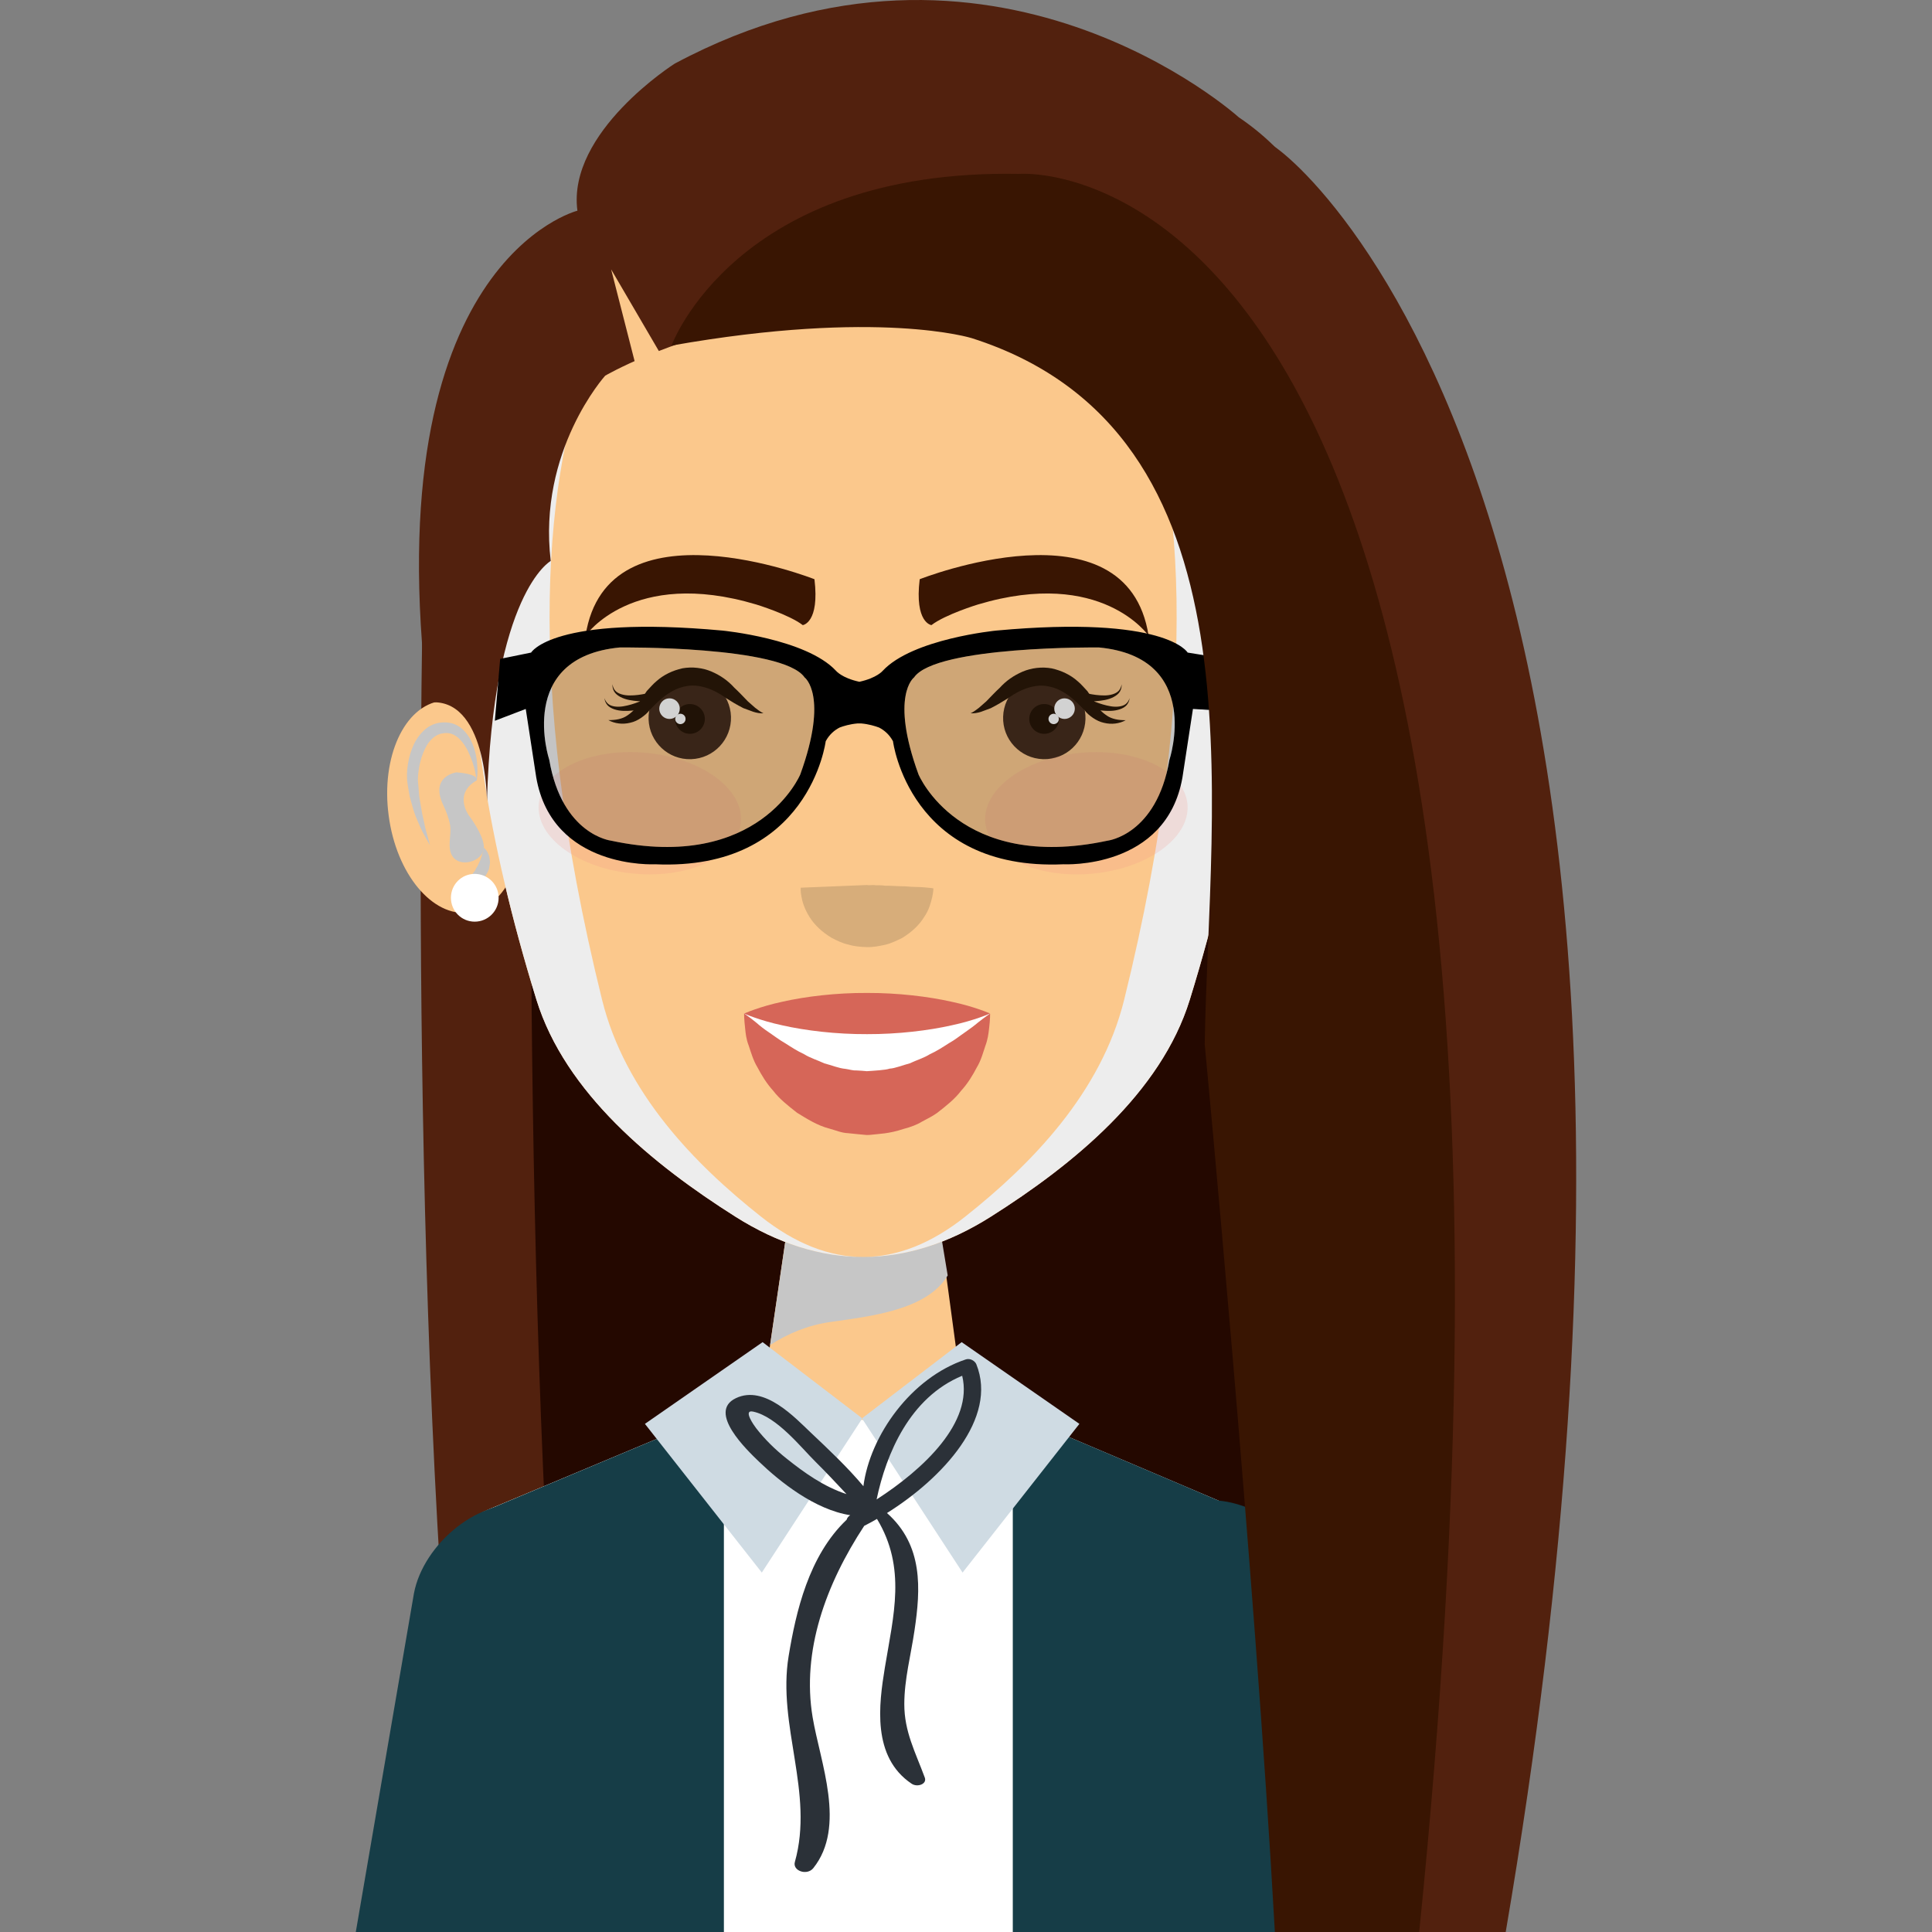 <svg version="1.1" xmlns="http://www.w3.org/2000/svg" xmlns:xlink="http://www.w3.org/1999/xlink" x="0px" y="0px" viewBox="0 0 512 512" style="enable-background:new 0 0 512 512;" xml:space="preserve"><rect x="0" y="0" width="512" height="512" fill="#808080" stroke="none"/><g><g><path style="fill:#52210E;" d="M345.99,512l1.52-369.56H112.34c-1.03,46.18-3.97,234.64,12.76,369.56H345.99z"/><g><path style="fill:#240800;" d="M346.19,512l1.33-369.56H141.46c-0.9,46.18-3.47,234.64,11.17,369.56H346.19z"/></g></g><g><path style="fill:#FBC88C;" d="M302.03,429.33c1.2,9.24,2.52,18.46,3.97,27.67l4.24,27.64l4.7,27.35h46.98l-12.07-89.87c-1.72-13.24-13.85-22.49-27.09-20.76c-13.24,1.72-22.58,13.87-20.84,27.1L302.03,429.33z"/></g><g><path style="fill:#FBC88C;" d="M144.04,512l15.05-81.87c2.46-13.13-6.2-25.68-19.34-28.14c-13.12-2.46-25.75,6.19-28.23,19.32l-0.14,0.83c-1.74,9.31-3.38,18.64-4.88,28.01l-4.64,28.05L96.91,512H144.04z"/></g><g><polygon style="fill:#FBC88C;" points="257.52,388.09 199.42,388.09 208.61,325.57 249.08,325.57"/><path d="M220.06,350.34c10.85-1.54,25.64-3.19,31.09-12.33l-2.06-12.44h-40.47l-4.53,30.88C208.82,353.41,214.04,351.2,220.06,350.34z" style="fill:#C6C6C6;mix-blend-mode:multiply"/></g><path style="fill:#FBC88C;" d="M133.89,512h190.12l11.13-46.87c16.15-46.6-5.26-64.49-5.26-64.49l-73.98-30.87h-53.91l-73.97,30.87c0,0-21.42,17.89-5.26,64.49L133.89,512z"/><path style="fill:#FFFFFF;" d="M324.01,512l10.96-46.14c-19.84-14.9-21.68-47.26-5.52-65.41l-66.02-28.06l-34.71,3.91l-35.24-3.13l-64.36,26.99c16.66,18.32,14.64,51.56-6.07,66.24L133.89,512H324.01z"/><g><g><g><path style="fill:#FBC88C;" d="M321.32,211.43c-2.09,15.5,4.14,29.1,13.88,30.4c9.73,1.29,19.32-10.21,21.37-25.71c2.06-15.49-4.16-29.09-13.92-30.38C332.91,184.44,323.36,195.95,321.32,211.43z"/><g><path style="fill:#C6C6C6;" d="M333.25,206.82c0,0,0.08-0.86,0.4-2.28c0.26-1.43,0.9-3.44,1.96-5.6c1.06-2.08,2.86-4.5,5.3-4.66c0.6-0.06,1.23,0.03,1.87,0.17c0.1,0.06,0.77,0.25,0.97,0.38c0.2,0.17,0.45,0.22,0.7,0.46c1.05,0.75,1.93,1.94,2.55,3.31c0.65,1.35,1.13,2.86,1.41,4.36c0.26,1.5,0.49,3.08,0.35,4.43c-0.19,1.56-0.18,3.14-0.44,4.49c-0.23,1.39-0.46,2.68-0.67,3.89c-0.31,1.22-0.54,2.34-0.74,3.34c-0.19,1.01-0.53,1.84-0.69,2.56c-0.41,1.42-0.6,2.27-0.6,2.27s0.45-0.73,1.18-2.04c0.32-0.67,0.82-1.43,1.23-2.39c0.42-0.95,0.91-2.03,1.4-3.23c0.44-1.22,0.82-2.59,1.24-4.04c0.45-1.47,0.6-2.93,0.87-4.52c0.26-1.79,0.19-3.52-0.1-5.28c-0.3-1.75-0.79-3.52-1.59-5.21c-0.78-1.67-1.99-3.28-3.64-4.46c-0.38-0.28-0.94-0.53-1.45-0.78c-0.53-0.21-0.67-0.22-1.33-0.4c-0.96-0.17-1.93-0.21-2.92-0.06c-1.99,0.29-3.56,1.54-4.56,2.82c-1.02,1.28-1.6,2.65-2.04,3.92c-0.82,2.54-0.87,4.73-0.88,6.22C333.06,206,333.25,206.82,333.25,206.82z"/></g><path style="fill:#C6C6C6;" d="M333.25,206.82c0,0-0.99-1.62,5.33-2.14c0,0,7.16,0.94,3.48,8.69c-0.78,1.66-1.43,3.39-1.77,5.21c-0.46,2.59,0.9,6.06-0.67,8.38c-2,2.99-7.7,1.43-8.26-1.95c-0.41-2.58,2.56-7.08,3.96-8.95C335.32,216.07,339.51,210.38,333.25,206.82z"/><g><path style="fill:#C6C6C6;" d="M331.35,224.68c0.01,0.02-0.22,0.12-0.46,0.44c-0.29,0.3-0.6,0.79-0.85,1.45c-0.17,0.33-0.18,0.7-0.26,1.11c-0.05,0.4-0.14,0.84-0.03,1.27c0.06,0.45,0.11,0.92,0.22,1.38c0.15,0.44,0.41,0.85,0.61,1.27c0.26,0.39,0.45,0.86,0.79,1.17c0.31,0.33,0.69,0.6,0.99,0.86c0.65,0.6,1.37,0.92,2.04,1.08c1.27,0.43,2.19,0.4,2.19,0.4s-0.45-0.92-1.11-1.85c-0.18-0.25-0.36-0.49-0.59-0.71c-0.17-0.28-0.29-0.59-0.51-0.85c-0.19-0.27-0.33-0.56-0.56-0.81c-0.23-0.24-0.29-0.57-0.47-0.83c-0.4-0.54-0.6-1.13-0.87-1.69c-0.17-0.27-0.24-0.55-0.33-0.83c-0.06-0.29-0.23-0.58-0.3-0.85C331.54,225.63,331.35,224.68,331.35,224.68z"/></g></g><g><path style="fill:#FBC88C;" d="M138.25,211.43c2.08,15.5-4.15,29.1-13.9,30.4c-9.73,1.29-19.32-10.21-21.35-25.71c-2.07-15.49,4.16-29.09,13.91-30.38C126.64,184.44,136.21,195.95,138.25,211.43z"/><g><path d="M126.32,206.82c0,0-0.12-0.86-0.4-2.28c-0.28-1.43-0.91-3.44-1.96-5.6c-1.06-2.08-2.87-4.5-5.3-4.66c-0.6-0.06-1.24,0.03-1.88,0.17c-0.1,0.06-0.76,0.25-0.96,0.38c-0.2,0.17-0.45,0.22-0.72,0.46c-1.05,0.75-1.93,1.94-2.55,3.31c-0.64,1.35-1.11,2.86-1.41,4.36c-0.26,1.5-0.49,3.08-0.35,4.43c0.19,1.56,0.18,3.14,0.44,4.49c0.23,1.39,0.45,2.68,0.68,3.89c0.29,1.22,0.53,2.34,0.73,3.34c0.21,1.01,0.51,1.84,0.69,2.56c0.41,1.42,0.6,2.27,0.6,2.27s-0.46-0.73-1.17-2.04c-0.33-0.67-0.82-1.43-1.23-2.39c-0.42-0.95-0.92-2.03-1.4-3.23c-0.46-1.22-0.83-2.59-1.24-4.04c-0.45-1.47-0.61-2.93-0.88-4.52c-0.27-1.79-0.18-3.52,0.1-5.28c0.29-1.75,0.78-3.52,1.58-5.21c0.81-1.67,1.99-3.28,3.65-4.46c0.38-0.28,0.93-0.53,1.45-0.78c0.54-0.21,0.68-0.22,1.33-0.4c0.97-0.17,1.93-0.21,2.92-0.06c1.99,0.29,3.57,1.54,4.56,2.82c1.04,1.28,1.6,2.65,2.04,3.92c0.82,2.54,0.88,4.73,0.9,6.22C126.5,206,126.32,206.82,126.32,206.82z" style="fill:#C6C6C6;mix-blend-mode:multiply"/></g><path d="M126.32,206.82c0,0,0.99-1.62-5.35-2.14c0,0-7.15,0.94-3.5,8.69c0.79,1.66,1.46,3.39,1.79,5.21c0.49,2.59-0.9,6.06,0.67,8.38c2.01,2.99,7.71,1.43,8.26-1.95c0.42-2.58-2.56-7.08-3.96-8.95C124.24,216.07,120.06,210.38,126.32,206.82z" style="fill:#C6C6C6;mix-blend-mode:multiply"/><g><path style="fill:#C6C6C6;" d="M128.21,224.68c0,0.02,0.22,0.12,0.47,0.44c0.28,0.3,0.59,0.79,0.83,1.45c0.17,0.33,0.21,0.7,0.26,1.11c0.05,0.4,0.14,0.84,0.04,1.27c-0.09,0.45-0.13,0.92-0.23,1.38c-0.15,0.44-0.4,0.85-0.62,1.27c-0.24,0.39-0.46,0.86-0.78,1.17c-0.31,0.33-0.69,0.6-1.01,0.86c-0.64,0.6-1.36,0.92-2.02,1.08c-1.26,0.43-2.19,0.4-2.19,0.4s0.44-0.92,1.13-1.85c0.15-0.25,0.36-0.49,0.56-0.71c0.18-0.28,0.32-0.59,0.51-0.85c0.2-0.27,0.36-0.56,0.59-0.81c0.23-0.24,0.29-0.57,0.45-0.83c0.41-0.54,0.63-1.13,0.88-1.69c0.17-0.27,0.24-0.55,0.35-0.83c0.06-0.29,0.23-0.58,0.28-0.85C128.03,225.63,128.21,224.68,128.21,224.68z"/></g></g></g><path style="fill:#FBC88C;" d="M282.17,50.67c0,0-22.94-10.25-53.55-10.38c-30.36,0.14-53.31,10.38-53.31,10.38s-86.54,41.51-33.15,214.26c7.65,24.71,30.87,43.68,52.73,57.5c22.56,14.26,45.24,14.21,67.69,0c21.85-13.81,45.1-32.78,52.73-57.5C368.72,92.18,282.17,50.67,282.17,50.67z"/><g><g><path d="M282.17,50.67c0,0-22.89-10.22-53.43-10.38c24.41,0.17,42.68,10.38,42.68,10.38s69.18,41.51,26.5,214.26c-6.1,24.71-24.68,43.68-42.14,57.5c-8.97,7.11-18,10.67-27.03,10.68c11.3-0.01,22.59-3.57,33.83-10.68c21.85-13.81,45.1-32.78,52.73-57.5C368.72,92.18,282.17,50.67,282.17,50.67z" style="fill:#EDEDED;mix-blend-mode:multiply"/><path d="M201.69,322.43c-17.47-13.81-36.04-32.78-42.14-57.5C116.87,92.18,186.04,50.67,186.04,50.67s18.33-10.24,42.58-10.38l0,0c-30.36,0.14-53.31,10.38-53.31,10.38s-86.54,41.51-33.15,214.26c7.65,24.71,30.87,43.68,52.73,57.5c11.26,7.12,22.56,10.68,33.85,10.68C219.72,333.11,210.69,329.55,201.69,322.43z" style="fill:#EDEDED;mix-blend-mode:multiply"/></g></g><g><path style="fill:#D7AD7A;" d="M212.21,235.25c0,0,8.76-0.36,17.53-0.71c0.76,0.15,1.52-0.1,2.31,0.07c0.78-0.01,1.59-0.02,2.46,0.11c1.69-0.02,3.59,0.17,5.44,0.17c1.92,0.22,3.66,0.12,5.07,0.27c1.38,0.1,2.34,0.26,2.34,0.26s0,0.91-0.31,2.31c-0.33,1.39-0.83,3.43-2.17,5.33c-1.22,2.03-3.24,3.95-5.83,5.53c-1.36,0.65-2.81,1.38-4.39,1.77c-1.59,0.33-3.26,0.7-4.94,0.63c-1.68-0.05-3.36-0.19-4.93-0.68c-1.61-0.33-3.03-1.08-4.38-1.76c-2.6-1.56-4.62-3.5-5.87-5.53c-1.27-2.01-1.9-3.95-2.15-5.41C212.1,236.19,212.21,235.25,212.21,235.25z"/></g><g><g><g><g><path style="fill:#402716;" d="M171.88,190.61c0.19,6.03,5.23,10.77,11.25,10.58c6.05-0.19,10.77-5.24,10.59-11.27c-0.19-6.03-5.24-10.77-11.27-10.56C176.41,179.53,171.69,184.58,171.88,190.61z"/><path style="fill:#200F00;" d="M178.9,190.65c0.06,2.18,1.9,3.89,4.07,3.82c2.16-0.06,3.89-1.89,3.82-4.07c-0.06-2.18-1.9-3.89-4.07-3.82C180.54,186.65,178.83,188.46,178.9,190.65z"/><g><g><path style="fill:#241201;" d="M202.32,189.03c-0.86,0.06-1.84-0.12-2.72-0.41l-2.61-0.96c-1.62-0.83-3.19-1.76-4.75-2.75l-0.1-0.1c-1.49-1.06-3.36-2.06-5.12-2.58c-1.79-0.54-3.6-0.74-5.32-0.35c-1.73,0.3-3.38,1.08-4.98,2.18c-1.59,1.1-3.04,2.55-4.5,4.06l0.08-0.12c-0.74,1.01-1.52,1.62-2.4,2.24c-0.87,0.6-1.84,1.07-2.87,1.29c-2.04,0.51-4.15,0.23-5.8-0.69c1.9,0.01,3.66-0.28,5.02-1.23c0.67-0.46,1.29-0.96,1.83-1.55c0.51-0.56,1.01-1.33,1.26-1.85l0.01-0.01l0.07-0.11l1.98-2.95c0.85-0.87,1.6-1.82,2.56-2.61c1.86-1.68,4.29-2.84,6.88-3.42c2.63-0.47,5.38-0.13,7.72,0.86c2.36,1.02,4.34,2.38,6.08,4.32l-0.1-0.1c1.24,1.14,2.42,2.41,3.63,3.66l1.94,1.71C200.81,188.08,201.46,188.63,202.32,189.03z"/></g></g><g><g><path style="fill:#241201;" d="M171.77,187.56c0,0-3.22,0.94-6.55,0.83c-1.65-0.05-3.41-0.55-4.26-1.54c-0.81-1-0.72-1.88-0.79-1.85c0.05-0.04,0.17,0.86,1.05,1.58c0.89,0.7,2.45,0.84,3.93,0.6c3.02-0.49,5.76-1.89,5.76-1.89L171.77,187.56z"/></g></g><g><g><path style="fill:#241201;" d="M173.31,185.76c0,0.01-3.32,0.4-6.6-0.26c-1.61-0.32-3.27-1.1-3.94-2.22c-0.64-1.11-0.4-1.97-0.47-1.95c0.06-0.03,0.02,0.88,0.77,1.73c0.76,0.84,2.28,1.23,3.78,1.24c3.05,0.02,5.99-0.91,5.99-0.91L173.31,185.76z"/></g></g><path style="fill:#FFFFFF;" d="M174.71,187.88c0.05,1.51,1.31,2.7,2.8,2.65c1.51-0.06,2.69-1.31,2.64-2.82c-0.05-1.51-1.31-2.7-2.82-2.64C175.85,185.11,174.68,186.38,174.71,187.88z"/><path style="fill:#FFFFFF;" d="M178.94,190.58c0.03,0.75,0.67,1.34,1.41,1.32c0.76-0.03,1.36-0.66,1.33-1.42c-0.01-0.76-0.65-1.35-1.41-1.33C179.52,189.18,178.93,189.81,178.94,190.58z"/></g><path style="fill:#391502;" d="M155.17,168.48c0,0,12.42-18.09,45.22-8.29c0,0,8.66,2.64,12.35,5.47c0,0,4.5-0.56,3.1-12.16C215.83,153.5,160.87,131.75,155.17,168.48z"/></g></g><g><g><g><path style="fill:#402716;" d="M287.66,190.61c-0.19,6.03-5.21,10.77-11.23,10.58c-6.05-0.19-10.8-5.24-10.59-11.27c0.19-6.03,5.24-10.77,11.26-10.56C283.14,179.53,287.85,184.58,287.66,190.61z"/><path style="fill:#200F00;" d="M280.66,190.65c-0.06,2.18-1.9,3.89-4.06,3.82c-2.18-0.06-3.91-1.89-3.83-4.07c0.06-2.18,1.88-3.89,4.07-3.82C279.02,186.65,280.72,188.46,280.66,190.65z"/><g><g><path style="fill:#241201;" d="M257.23,189.03c0.86-0.4,1.51-0.95,2.19-1.45l1.95-1.71c1.22-1.25,2.4-2.52,3.64-3.66l-0.1,0.1c1.75-1.94,3.73-3.29,6.09-4.32c2.34-0.99,5.1-1.34,7.73-0.86c2.59,0.58,5.02,1.74,6.87,3.41c0.97,0.79,1.72,1.75,2.57,2.62l1.98,2.95l0.07,0.11l0.01,0.01c0.26,0.52,0.75,1.29,1.26,1.85c0.54,0.6,1.15,1.1,1.83,1.56c1.36,0.94,3.13,1.23,5.01,1.22c-1.65,0.92-3.76,1.2-5.8,0.69c-1.03-0.22-1.99-0.7-2.87-1.29c-0.89-0.63-1.66-1.23-2.4-2.24l0.08,0.12c-1.46-1.51-2.9-2.96-4.5-4.06c-1.59-1.1-3.25-1.88-4.98-2.18c-1.72-0.38-3.52-0.19-5.32,0.35c-1.77,0.52-3.63,1.53-5.13,2.58l-0.1,0.1c-1.56,0.99-3.13,1.93-4.75,2.75l-2.61,0.97C259.07,188.92,258.09,189.1,257.23,189.03z"/></g></g><g><g><path style="fill:#241201;" d="M288.64,185.29c0,0,2.74,1.4,5.76,1.89c1.48,0.24,3.04,0.1,3.93-0.6c0.88-0.72,0.99-1.61,1.04-1.58c-0.06-0.03,0.03,0.85-0.78,1.85c-0.85,0.99-2.61,1.49-4.25,1.54c-3.34,0.1-6.54-0.83-6.54-0.83L288.64,185.29z"/></g></g><g><g><path style="fill:#241201;" d="M286.71,183.39c0,0,2.94,0.93,5.99,0.91c1.5-0.01,3.01-0.4,3.78-1.25c0.74-0.85,0.72-1.75,0.77-1.72c-0.07-0.02,0.17,0.84-0.47,1.95c-0.67,1.12-2.32,1.9-3.93,2.22c-3.28,0.65-6.6,0.26-6.6,0.26L286.71,183.39z"/></g></g><path style="fill:#FFFFFF;" d="M284.84,187.88c-0.05,1.51-1.32,2.7-2.82,2.65c-1.5-0.06-2.68-1.31-2.63-2.82c0.05-1.51,1.29-2.7,2.8-2.64C283.7,185.11,284.88,186.38,284.84,187.88z"/><path style="fill:#FFFFFF;" d="M280.6,190.58c-0.01,0.75-0.65,1.34-1.42,1.32c-0.73-0.03-1.33-0.66-1.32-1.42c0.03-0.76,0.67-1.35,1.42-1.33C280.04,189.18,280.63,189.81,280.6,190.58z"/></g><path style="fill:#391502;" d="M304.39,168.48c0,0-12.42-18.09-45.21-8.29c0,0-8.66,2.64-12.34,5.47c0,0-4.52-0.56-3.11-12.16C243.73,153.5,298.69,131.75,304.39,168.48z"/></g></g></g><g><path style="opacity:0.2;fill:#F29487;" d="M314.69,213.13c-0.81-8.86-13.42-14.95-28.22-13.63c-14.78,1.32-26.14,9.57-25.36,18.42c0.81,8.85,13.44,14.95,28.22,13.63C304.12,230.22,315.48,221.99,314.69,213.13z"/><path style="opacity:0.2;fill:#F29487;" d="M171.01,199.49c-14.81-1.32-27.45,4.78-28.23,13.63c-0.78,8.86,10.57,17.09,25.36,18.42c14.79,1.32,27.41-4.78,28.2-13.63C197.14,209.06,185.81,200.81,171.01,199.49z"/></g><path style="fill:#FFFFFF;" d="M340.07,237.92c0,3.5-2.83,6.33-6.31,6.33c-3.5,0-6.34-2.83-6.34-6.33s2.84-6.33,6.34-6.33C337.24,231.59,340.07,234.42,340.07,237.92z"/><path style="fill:#FFFFFF;" d="M132.14,237.92c0,3.5-2.84,6.33-6.34,6.33c-3.5,0-6.3-2.83-6.3-6.33s2.8-6.33,6.3-6.33C129.3,231.59,132.14,234.42,132.14,237.92z"/><g><path style="fill:#FFFFFF;" d="M197.19,268.59c6.75,14.22,18.79,23.73,32.59,23.73c13.79,0,25.83-9.51,32.6-23.73H197.19z"/><g><path style="fill:#D66658;" d="M197.19,268.59c0,0,1.28,0.82,3.22,2.41c0.93,0.83,2.16,1.79,3.46,2.65c1.33,0.89,2.59,1.9,4.25,2.84c1.56,1,3.17,2.05,4.97,2.88c1.67,1.04,3.61,1.6,5.38,2.44c1.91,0.47,3.71,1.29,5.64,1.46c0.95,0.13,1.86,0.46,2.83,0.41l1.42,0.08l0.72,0.06l0.35,0.03l0.17,0.02l0.09,0.01l0.05,0.01h0.02c-0.31,0.01,0.74-0.03-0.7,0.03c2.61-0.17,5.69-0.34,6.7-0.72c1.4-0.06,3.51-0.93,5.33-1.4c1.77-0.84,3.71-1.4,5.37-2.44c1.81-0.82,3.41-1.87,4.97-2.87c1.65-0.91,2.98-2.02,4.33-2.93c1.32-0.92,2.5-1.79,3.41-2.57c1.9-1.51,3.22-2.38,3.22-2.38s0.04,1.47-0.28,4.04c-0.15,1.29-0.35,2.89-0.99,4.55c-0.58,1.7-1.1,3.77-2.27,5.71c-1.06,2.02-2.34,4.18-4.16,6.17c-1.63,2.16-3.92,3.97-6.33,5.85c-1.23,0.9-2.67,1.57-4.07,2.34c-1.32,0.81-3,1.43-4.83,1.91c-3.98,1.31-6.26,1.26-8.94,1.58l-0.77,0.03h-0.04l-0.08-0.01l-0.16-0.01l-0.31-0.03l-0.64-0.06l-1.27-0.12l-2.54-0.26c-1.71-0.06-3.28-0.78-4.88-1.2c-3.25-0.83-6-2.62-8.59-4.2c-2.4-1.88-4.69-3.68-6.33-5.84c-1.81-2-3.09-4.16-4.15-6.17c-1.16-1.9-1.76-4.08-2.34-5.8c-0.68-1.73-0.81-3.23-0.94-4.48C197.18,270.11,197.19,268.59,197.19,268.59z"/></g><g><path style="fill:#D66658;" d="M262.38,268.59c0,0-4.07,1.83-10.18,3.13c-6.11,1.38-14.26,2.37-22.41,2.34c-8.15,0.04-16.3-0.94-22.41-2.32c-6.11-1.3-10.18-3.14-10.18-3.14s4.07-1.84,10.18-3.14c6.11-1.38,14.26-2.37,22.41-2.32c8.15-0.03,16.3,0.96,22.41,2.34C258.3,266.76,262.38,268.59,262.38,268.59z"/></g></g><path style="fill:#52210E;" d="M129.05,212.32c0,0,0-28.19-15.67-26.1C99.32,69.3,153.02,55.84,153.02,55.84c-2.78-20.88,25.77-38.97,25.77-38.97c84.06-44.97,149.48,14.2,149.48,14.2c61.94,41.76,12.59,155.15,12.59,155.15c-15.67-2.09-15.67,26.1-15.67,26.1c-2.1-93.97-31.32-112.76-31.32-112.76c-68.57-37.96-133.49,0-133.49,0s-17.92,19.87-14.43,49.1C145.95,148.66,130.63,157.01,129.05,212.32z"/><g><polygon style="fill:#FBC88C;" points="169.3,100.1 161.96,71.39 176.91,96.98    "/></g></g><g><path style="fill:#163D47;" d="M191.84,512V373.87l-62.71,26.3c16.66,18.32,14.64,51.56-6.07,66.24L133.89,512H191.84z"/><path style="fill:#163D47;" d="M324.01,512l10.96-46.14c-19.84-14.9-21.68-47.26-5.52-65.41L268.4,374.5V512H324.01z"/></g><g><polygon style="fill:#CFDBE3;" points="228.52,375.89 202.1,355.68 170.91,377.34 201.89,416.75   "/><polygon style="fill:#CFDBE3;" points="228.43,375.89 254.85,355.68 286.05,377.34 255.09,416.75   "/></g><path style="fill:#2B3138;" d="M239.65,451.61c0-6.54,1.75-13.03,2.7-19.5c1.65-11.06,2.34-22.57-7.29-31.14c14.73-9.22,29.45-25.12,23.67-39.45c-0.35-0.84-1.6-1.65-2.79-1.26c-14.49,4.82-25.39,20.19-27.13,33.6c-4.19-5.01-9.2-9.72-13.94-14.2c-4.1-3.87-12.27-12.76-19.85-9.13c-7.67,3.65,2.96,13.79,6.12,16.82c5.53,5.31,14.78,12.74,24.18,14.19c-0.54,0.34-0.83,0.76-0.95,1.2c-10.07,9.56-13.45,24.48-15.37,36.11c-3.06,18.52,6.8,36.23,1.65,54.58c-0.68,2.37,3.21,3.71,4.88,1.65c8.81-11.02,1.83-28.02-0.17-39.96c-2.96-17.62,3.51-35.29,13.67-50.76c1.11-0.56,2.25-1.17,3.38-1.83c7.83,12.96,4.38,25.5,2.09,39.39c-1.59,9.74-3.5,23.68,7.1,30.79c1.51,1.01,4.12,0.1,3.48-1.63C242.58,464.31,239.64,458.91,239.65,451.61z M208.47,386.55c-3.09-2.45-5.84-5.16-8.12-8.11c-0.45-0.59-3.6-4.95-0.77-4.35c6.3,1.33,12.71,9.52,16.54,13.3c2.82,2.79,5.51,5.67,8.21,8.56C218.25,393.96,213.08,390.23,208.47,386.55z M254.99,364.59c3,12.37-10.23,24.74-22.68,32.78C234.85,385.26,241.09,370.34,254.99,364.59z"/><path style="fill:#163D47;" d="M144.04,512l15.05-81.87c2.46-13.13-5.62-28.72-18.76-31.19c-13.12-2.46-28.15,10.19-30.63,23.32L94.29,512H144.04z"/><path style="fill:#163D47;" d="M314.02,512h51.44l-14.47-90.83c-2.47-13.12-20.33-25.75-33.46-23.27c-13.13,2.46-21.22,18.07-18.75,31.19L314.02,512z"/><g><path d="M314.74,172.94c0,0-5.71-9.98-50.72-5.83c0,0-22.17,2.14-30.09,10.66c0,0-1.54,1.9-6.19,2.91c-4.66-1.01-6.19-2.91-6.19-2.91c-7.92-8.52-30.09-10.66-30.09-10.66c-45.04-4.14-50.71,5.83-50.71,5.83l-8.2,1.67l-1.41,16.4l8.19-3.13l2.78,18.14c4.25,24.5,31.51,23.02,31.51,23.02c40.87,1.81,45.2-32.61,45.2-32.61c1-1.83,2.31-2.91,3.69-3.63c1.02-0.39,2.73-0.91,4.71-1.08c0.18,0.01,0.33-0.01,0.5,0c0.18-0.01,0.36,0.01,0.51,0c2.01,0.17,3.7,0.7,4.74,1.09c1.38,0.72,2.69,1.81,3.68,3.62c0,0,4.32,34.42,45.19,32.61c0,0,27.24,1.48,31.52-23.02l2.78-18.14l9.71,0.58l1.17-13.54L314.74,172.94z M212.08,205.24c0,0-10.85,25.94-50.12,17.55c0,0-12.98-1.49-16.4-21.42c0,0-8.99-27.15,18.71-29.79c0,0,43.18-0.45,48.95,7.94C213.23,179.52,219.69,184.26,212.08,205.24z M309.91,201.37c-3.41,19.93-16.4,21.42-16.4,21.42c-39.26,8.39-50.09-17.55-50.09-17.55c-7.65-20.98-1.18-25.72-1.18-25.72c5.78-8.39,48.97-7.94,48.97-7.94C318.93,174.22,309.91,201.37,309.91,201.37z"/><path style="opacity:0.2;fill:#212121;" d="M212.08,205.24c0,0-10.85,25.94-50.12,17.55c0,0-12.98-1.49-16.4-21.42c0,0-8.99-27.15,18.71-29.79c0,0,43.18-0.45,48.95,7.94C213.23,179.52,219.69,184.26,212.08,205.24z"/><path style="opacity:0.2;fill:#212121;" d="M309.91,201.37c-3.41,19.93-16.4,21.42-16.4,21.42c-39.26,8.39-50.09-17.55-50.09-17.55c-7.65-20.98-1.18-25.72-1.18-25.72c5.78-8.39,48.97-7.94,48.97-7.94C318.93,174.22,309.91,201.37,309.91,201.37z"/></g><g><path style="fill:#52210E;" d="M366.69,512h32.34c67.89-397.59-71.83-482.62-62.42-473.28l-20.15,47.29C397.29,145.42,381.24,386.26,366.69,512z"/><path style="fill:#391502;" d="M257.55,89.62c78.13,24.93,62.8,122.1,61.71,187.11c0,0,13.24,138.93,18.59,235.27h38.25C424.75,33.25,270.13,46.08,270.13,46.08c-75.17-1.39-92.17,45.5-92.17,45.5C232.96,81.84,257.55,89.62,257.55,89.62z"/></g></g></svg>